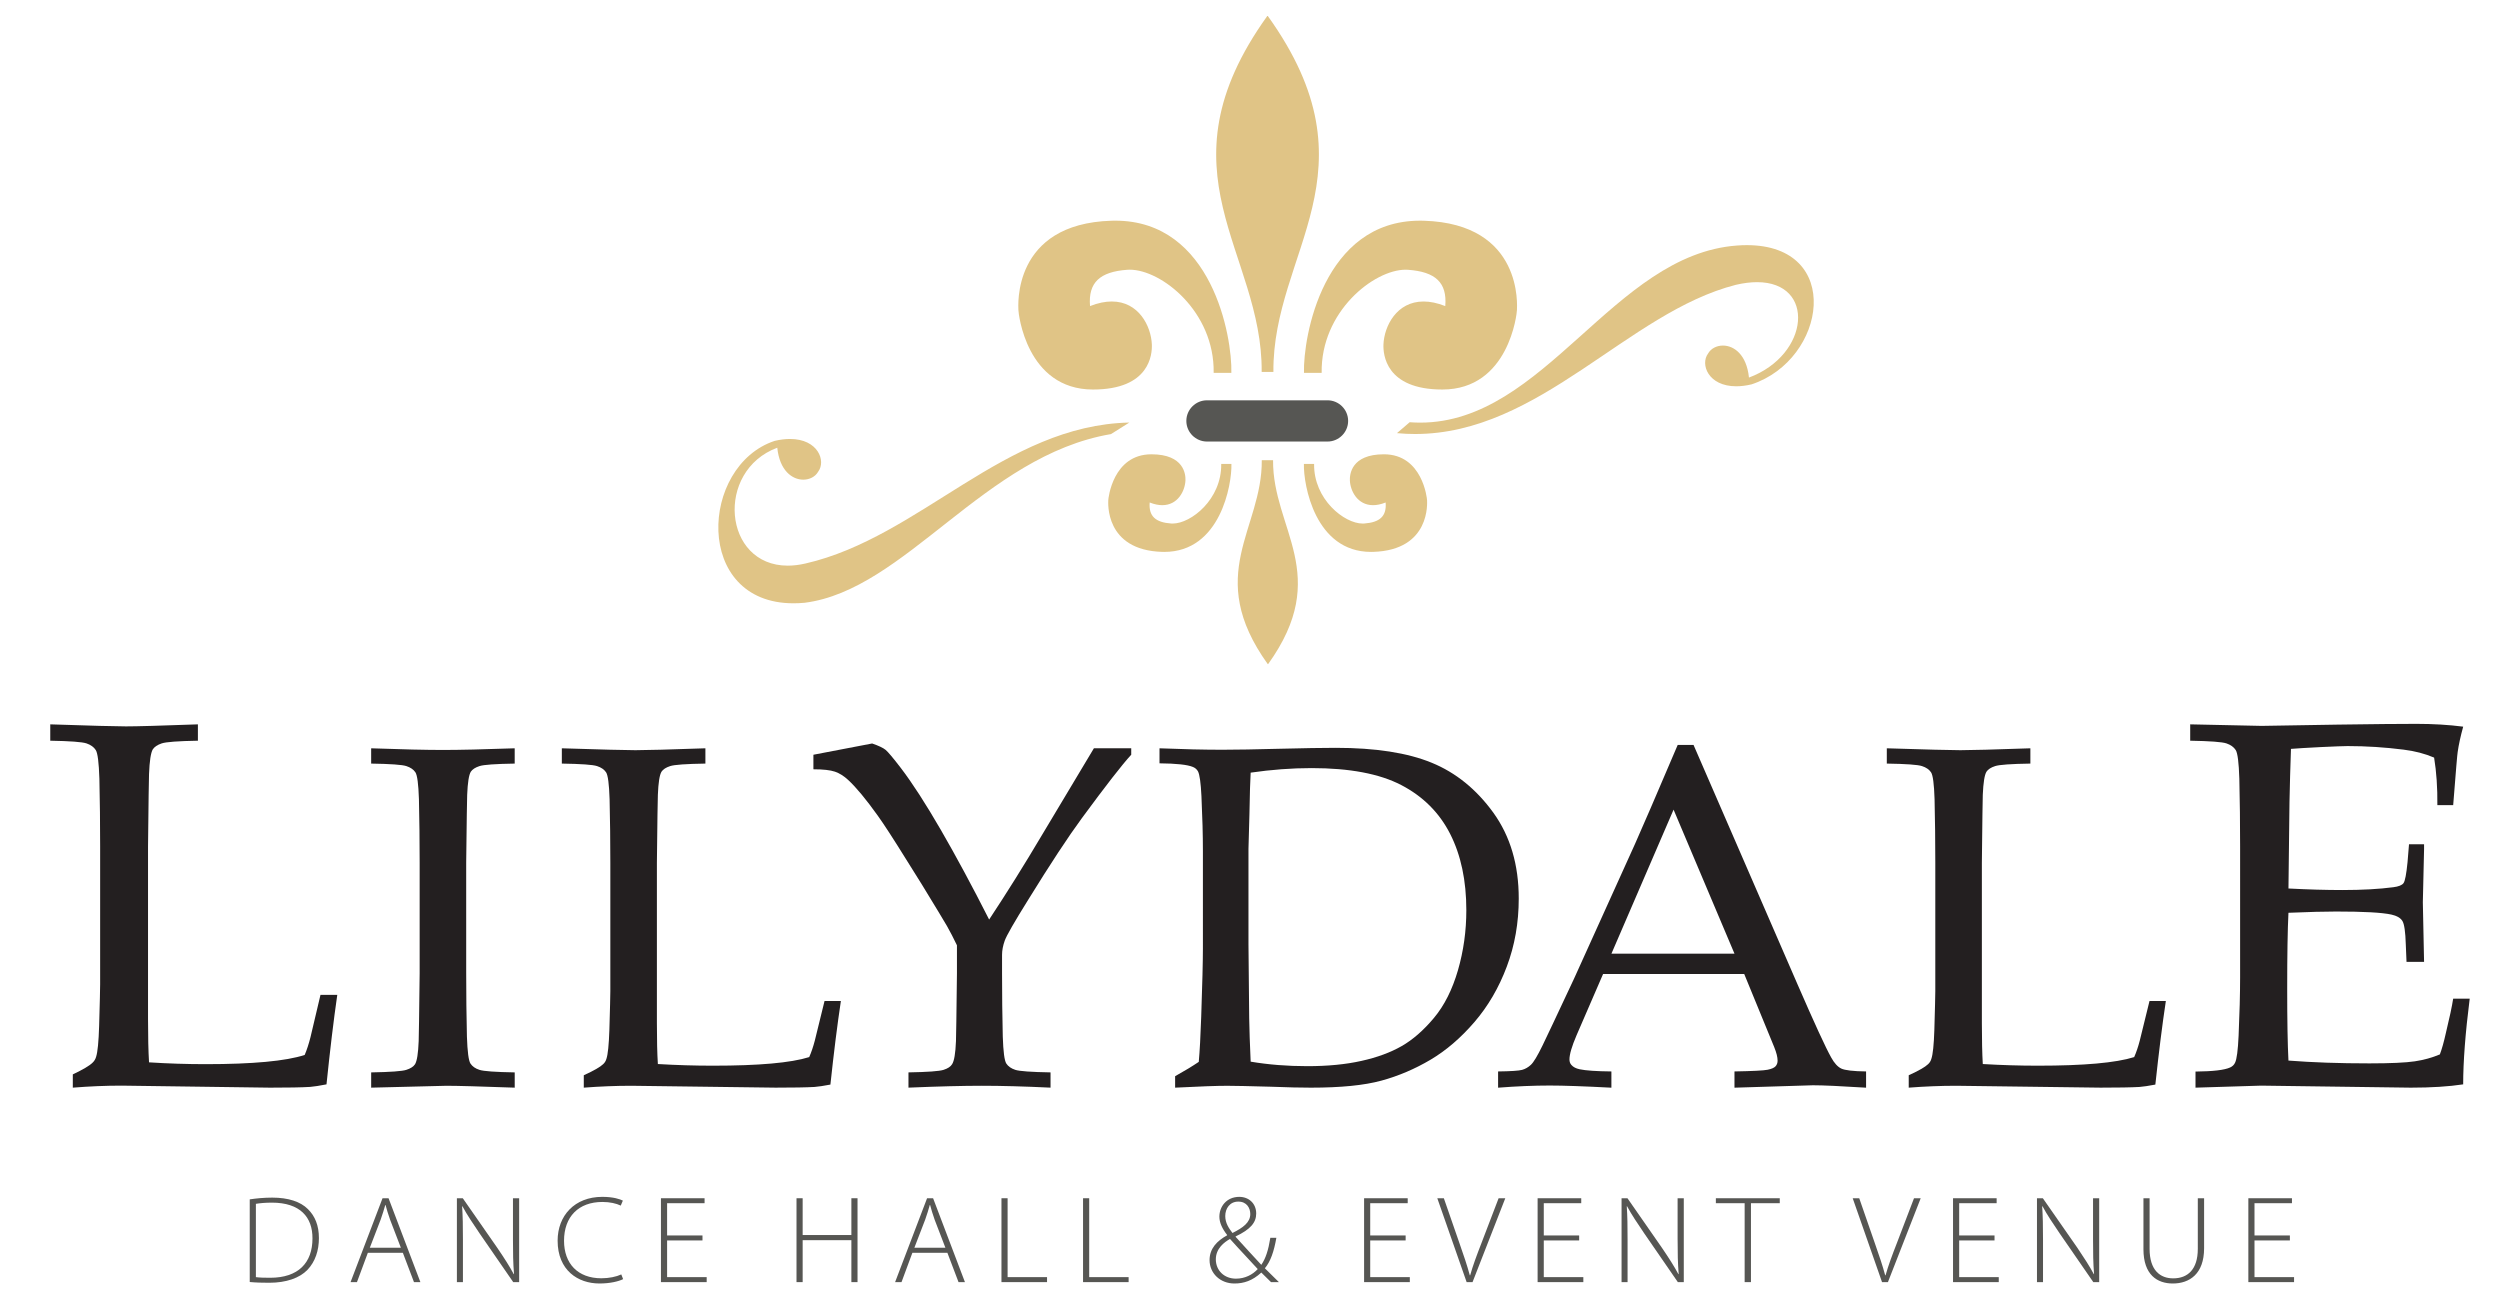<?xml version="1.0" encoding="utf-8"?>
<!-- Generator: Adobe Illustrator 14.0.0, SVG Export Plug-In . SVG Version: 6.00 Build 43363)  -->
<!DOCTYPE svg PUBLIC "-//W3C//DTD SVG 1.1//EN" "http://www.w3.org/Graphics/SVG/1.1/DTD/svg11.dtd">
<svg version="1.1" id="Layer_1" xmlns="http://www.w3.org/2000/svg" xmlns:xlink="http://www.w3.org/1999/xlink" x="0px" y="0px"
	 width="290px" height="150px" viewBox="0 0 290 150" enable-background="new 0 0 290 150" xml:space="preserve">
<path id="gray-bar" fill="#565653" d="M153.991,51.219h-13.983c-1.314,0-2.392-1.077-2.392-2.393c0-1.317,1.078-2.391,2.392-2.391
	h13.983c1.315,0,2.393,1.074,2.393,2.391C156.384,50.143,155.307,51.219,153.991,51.219"/>
<g id="fleur-de-lis">
	<path fill="#E0C486" d="M147.715,43.141h-1.361c0.122-13.967-12.355-23.153,0.648-41.282h0.066
		C160.072,19.988,147.596,29.174,147.715,43.141"/>
	<path fill="#E0C486" d="M147.099,77.042h-0.035c-7.455-10.392-0.629-15.657-0.698-23.661h1.31
		C147.607,61.385,154.555,66.65,147.099,77.042"/>
	<path fill="#E0C486" d="M126.787,45.185c-7.743,0-8.653-8.882-8.653-9.224s-0.796-10.015,10.816-10.359
		c0.142-0.004,0.281-0.006,0.421-0.006c11.244,0,13.578,13.491,13.466,17.653h0.015h-2.067c0.114-7.106-6.057-11.965-9.735-11.965
		c-0.095,0-0.188,0.003-0.28,0.01c-3.187,0.228-4.554,1.479-4.326,4.211c0.94-0.373,1.778-0.532,2.525-0.532
		c3.125,0,4.554,2.86,4.645,4.971C133.665,41.088,133.389,45.185,126.787,45.185"/>
	<path fill="#E0C486" d="M142.853,53.817h-0.01H142.853 M135.057,64.021c-0.081,0-0.161,0-0.244-0.003
		c-6.714-0.199-6.253-5.79-6.253-5.987c0-0.199,0.527-5.333,5.005-5.333c3.816,0,3.976,2.369,3.948,3.029
		c-0.054,1.218-0.881,2.873-2.688,2.873c-0.43,0-0.915-0.094-1.461-0.311c-0.129,1.581,0.659,2.307,2.504,2.44
		c0.053,0.003,0.106,0.003,0.162,0.003c2.127,0,5.694-2.811,5.63-6.915h1.184C142.909,56.22,141.562,64.021,135.057,64.021"/>
	<path fill="#E0C486" d="M151.261,43.25h-0.017H151.261 M167.311,45.185c-6.599,0-6.879-4.097-6.83-5.24
		c0.092-2.111,1.521-4.971,4.649-4.971c0.744,0,1.584,0.159,2.521,0.532c0.229-2.732-1.138-3.983-4.325-4.211
		c-0.088-0.007-0.183-0.01-0.276-0.01c-3.68,0-9.85,4.858-9.738,11.965h-2.051c-0.111-4.162,2.224-17.653,13.469-17.653
		c0.139,0,0.278,0.002,0.417,0.006c11.616,0.344,10.819,10.017,10.819,10.359S175.054,45.185,167.311,45.185"/>
	<path fill="#E0C486" d="M159.042,64.021c-6.501,0-7.853-7.802-7.789-10.204h-0.01h1.193c-0.06,4.104,3.504,6.915,5.633,6.915
		c0.056,0,0.109,0,0.163-0.003c1.845-0.133,2.632-0.859,2.501-2.44c-0.543,0.217-1.03,0.311-1.459,0.311
		c-1.809,0-2.639-1.654-2.688-2.873c-0.026-0.66,0.13-3.029,3.95-3.029c4.478,0,5.004,5.133,5.004,5.333
		c0,0.197,0.458,5.789-6.257,5.987C159.205,64.021,159.119,64.021,159.042,64.021"/>
	<path fill="#E0C486" d="M92.036,69.982c-11.615,0-10.862-15.963-2.175-18.84c0.657-0.156,1.252-0.221,1.783-0.221
		c3.255,0,4.2,2.554,3.259,3.804c-0.331,0.576-0.992,0.917-1.723,0.917c-1.271,0-2.747-1.041-3.016-3.708
		c-7.224,2.687-6.295,13.681,1.216,13.681c0.64,0,1.33-0.081,2.066-0.252c13.247-3.037,23.093-16.042,37.557-16.348l-2.128,1.339
		c-14.706,2.494-23.882,18.106-35.55,19.568C92.878,69.963,92.45,69.982,92.036,69.982"/>
	<path fill="#E0C486" d="M164.154,50.345c-0.691,0-1.396-0.03-2.107-0.1l1.476-1.267c0.412,0.032,0.822,0.047,1.221,0.047
		c14.457,0,22.39-19.487,36.737-20.543c0.394-0.031,0.775-0.046,1.141-0.046c11.249,0,9.269,13.266,0.56,16.15
		c-0.658,0.157-1.255,0.223-1.782,0.223c-3.254,0-4.2-2.556-3.259-3.806c0.328-0.575,0.991-0.918,1.719-0.918
		c1.272,0,2.748,1.042,3.019,3.713c7.078-2.637,7.763-11.067,0.939-11.067c-0.734,0-1.552,0.097-2.458,0.309
		C188.831,36.229,178.63,50.345,164.154,50.345"/>
</g>
<g id="lilydale">
	<path fill="#231F20" d="M8.446,126.168v-1.539c1.203-0.569,1.968-1.029,2.298-1.365c0.194-0.178,0.329-0.408,0.408-0.683
		c0.176-0.554,0.292-1.742,0.348-3.563c0.078-2.704,0.117-4.316,0.117-4.831V98.229c0-2.688-0.029-5.315-0.088-7.888
		c-0.059-1.877-0.198-2.989-0.421-3.335c-0.223-0.35-0.582-0.604-1.075-0.772c-0.496-0.167-1.896-0.271-4.203-0.312v-1.897
		c4.73,0.159,7.657,0.236,8.782,0.236c1.24,0,4.022-0.077,8.344-0.236v1.897c-2.308,0.04-3.708,0.145-4.2,0.312
		c-0.495,0.169-0.84,0.4-1.035,0.694c-0.23,0.397-0.377,1.357-0.434,2.879c-0.021,0.395-0.059,3.203-0.116,8.422v19.934
		c0,2.078,0.037,3.766,0.116,5.069c2.21,0.142,4.4,0.211,6.57,0.211c5.467,0,9.295-0.356,11.486-1.067
		c0.252-0.592,0.475-1.277,0.67-2.047l1.163-4.925h1.948c-0.426,2.949-0.842,6.408-1.25,10.382
		c-0.796,0.159-1.425,0.254-1.891,0.294c-1.007,0.063-2.559,0.089-4.652,0.089l-17.213-0.235
		C12.255,125.933,10.366,126.014,8.446,126.168"/>
	<path fill="#231F20" d="M59.707,124.398v1.77c-4.014-0.143-6.654-0.218-7.915-0.218l-8.736,0.218v-1.77
		c2.224-0.039,3.581-0.136,4.07-0.293c0.49-0.153,0.829-0.37,1.017-0.651c0.226-0.368,0.37-1.267,0.424-2.688
		c0.02-0.389,0.057-3.007,0.113-7.865v-12.831c0-2.507-0.028-4.97-0.083-7.366c-0.058-1.756-0.194-2.792-0.411-3.117
		c-0.218-0.324-0.567-0.563-1.047-0.72c-0.481-0.159-1.842-0.255-4.084-0.291v-1.773c3.597,0.129,6.378,0.192,8.338,0.192
		c1.885,0,4.657-0.063,8.312-0.192v1.773c-2.241,0.036-3.604,0.132-4.083,0.291c-0.482,0.156-0.815,0.371-1.005,0.648
		c-0.227,0.368-0.366,1.266-0.424,2.687c-0.02,0.373-0.056,2.994-0.114,7.868V112.9c0,2.512,0.027,4.955,0.084,7.344
		c0.058,1.749,0.195,2.793,0.411,3.129c0.218,0.331,0.565,0.579,1.047,0.732C56.102,124.263,57.465,124.359,59.707,124.398"/>
	<path fill="#231F20" d="M67.719,126.168v-1.439c1.167-0.532,1.912-0.961,2.232-1.274c0.189-0.161,0.323-0.377,0.396-0.637
		c0.171-0.516,0.282-1.627,0.34-3.323c0.075-2.533,0.112-4.035,0.112-4.517v-14.908c0-2.507-0.029-4.97-0.086-7.366
		c-0.056-1.756-0.192-2.792-0.409-3.117c-0.216-0.324-0.564-0.563-1.045-0.72c-0.48-0.159-1.842-0.255-4.086-0.291v-1.773
		c4.599,0.146,7.445,0.22,8.538,0.22c1.206,0,3.913-0.074,8.116-0.22v1.773c-2.246,0.036-3.606,0.132-4.086,0.291
		c-0.482,0.156-0.818,0.371-1.004,0.648c-0.228,0.368-0.369,1.266-0.424,2.687c-0.021,0.373-0.059,2.994-0.113,7.868v18.621
		c0,1.938,0.035,3.519,0.113,4.737c2.147,0.128,4.276,0.192,6.387,0.192c5.315,0,9.038-0.327,11.169-0.997
		c0.245-0.556,0.461-1.19,0.649-1.91l1.129-4.598h1.896c-0.414,2.747-0.819,5.981-1.215,9.696c-0.774,0.147-1.386,0.24-1.839,0.275
		c-0.979,0.056-2.487,0.081-4.523,0.081l-16.734-0.218C71.423,125.95,69.586,126.025,67.719,126.168"/>
	<path fill="#231F20" d="M94.355,89.237v-1.687l6.813-1.306c0.753,0.26,1.273,0.505,1.555,0.735
		c0.283,0.231,0.876,0.937,1.782,2.119c1.337,1.755,2.882,4.146,4.636,7.177c1.752,3.028,3.619,6.492,5.598,10.394
		c1.996-3.016,4.041-6.281,6.134-9.813l6.02-10.056h4.329v0.749c-1.039,1.125-2.941,3.572-5.711,7.338
		c-1.605,2.182-3.687,5.353-6.25,9.502c-1.602,2.57-2.506,4.146-2.713,4.727c-0.207,0.583-0.311,1.13-0.311,1.646v2.137
		c0,2.512,0.028,4.955,0.084,7.34c0.057,1.759,0.192,2.797,0.411,3.133c0.215,0.331,0.565,0.574,1.046,0.732
		c0.48,0.157,1.841,0.254,4.084,0.293v1.77c-3.072-0.147-5.73-0.218-7.974-0.218c-2.147,0-4.985,0.07-8.506,0.218v-1.77
		c2.222-0.039,3.579-0.136,4.068-0.293c0.492-0.158,0.821-0.37,0.99-0.651c0.246-0.368,0.396-1.267,0.452-2.688
		c0.021-0.389,0.055-3.007,0.113-7.865v-3.245c-0.396-0.828-0.782-1.574-1.159-2.24c-0.264-0.464-1.225-2.053-2.883-4.768
		l-1.868-2.988c-1.468-2.365-2.563-4.049-3.278-5.047c-1.375-1.922-2.517-3.295-3.422-4.128c-0.489-0.46-1.002-0.782-1.538-0.97
		C96.318,89.332,95.485,89.237,94.355,89.237"/>
	<path fill="#231F20" d="M136.314,126.168v-1.328c1.093-0.609,2.008-1.164,2.743-1.662c0.113-1.258,0.207-3.003,0.283-5.236
		c0.13-3.803,0.197-6.447,0.197-7.923V98.714c0-1.809-0.056-3.936-0.17-6.371c-0.076-1.534-0.208-2.481-0.395-2.854
		c-0.132-0.242-0.331-0.418-0.595-0.523c-0.623-0.262-1.913-0.402-3.874-0.42v-1.743c2.752,0.111,5.184,0.167,7.295,0.167
		c1.62,0,3.831-0.041,6.629-0.114c2.799-0.069,4.97-0.108,6.516-0.108c4.617,0,8.328,0.575,11.139,1.732
		c2.808,1.152,5.19,3.088,7.153,5.801c1.957,2.72,2.939,6.03,2.939,9.949c0,2.808-0.46,5.439-1.387,7.896
		c-0.922,2.456-2.178,4.604-3.759,6.44c-1.583,1.836-3.279,3.293-5.09,4.365c-1.807,1.066-3.706,1.881-5.694,2.422
		c-1.988,0.546-4.718,0.816-8.186,0.816c-1.149,0-2.704-0.033-4.666-0.11c-2.56-0.071-4.238-0.107-5.031-0.107
		C141.214,125.95,139.197,126.021,136.314,126.168 M145.077,123.152c2.073,0.349,4.258,0.523,6.561,0.523
		c2.374,0,4.472-0.202,6.288-0.611c1.819-0.403,3.376-0.977,4.666-1.716c1.289-0.736,2.541-1.829,3.745-3.268
		c1.207-1.441,2.132-3.282,2.785-5.527c0.65-2.244,0.973-4.564,0.973-6.966c0-3.438-0.623-6.387-1.877-8.854
		c-1.256-2.466-3.146-4.351-5.668-5.665c-2.527-1.314-5.993-1.969-10.405-1.969c-2.317,0-4.673,0.18-7.068,0.527
		c-0.056,0.905-0.103,2.513-0.142,4.819l-0.112,4.021v11.053l0.084,8.587C144.927,119.421,144.984,121.101,145.077,123.152"/>
	<path fill="#231F20" d="M173.779,126.172v-1.884c1.488-0.018,2.416-0.083,2.783-0.183s0.707-0.295,1.017-0.582
		c0.315-0.287,0.761-1.03,1.346-2.229c0.338-0.683,1.563-3.282,3.672-7.786l7.07-15.624c0.771-1.717,2.419-5.542,4.946-11.471h1.838
		l12.07,27.789c1.96,4.507,3.26,7.334,3.901,8.473c0.355,0.648,0.751,1.079,1.171,1.28c0.429,0.2,1.383,0.314,2.873,0.332v1.884
		c-2.941-0.186-4.995-0.28-6.164-0.28l-9.102,0.28v-1.884c2.11-0.037,3.39-0.104,3.844-0.196c0.454-0.092,0.761-0.226,0.92-0.4
		c0.158-0.176,0.238-0.391,0.238-0.654c0-0.402-0.13-0.93-0.394-1.578l-3.479-8.479h-16.368l-3.084,7.123
		c-0.546,1.274-0.819,2.204-0.819,2.796c0,0.26,0.076,0.474,0.23,0.64c0.207,0.24,0.523,0.405,0.958,0.497
		c0.698,0.148,1.921,0.234,3.677,0.252v1.884c-3.188-0.167-5.57-0.251-7.153-0.251C177.943,125.921,175.945,126.005,173.779,126.172
		 M186.925,110.628h14.276l-7.067-16.71L186.925,110.628z"/>
	<path fill="#231F20" d="M221.412,126.168v-1.439c1.172-0.532,1.913-0.961,2.234-1.274c0.188-0.161,0.321-0.377,0.394-0.637
		c0.174-0.516,0.288-1.627,0.344-3.323c0.073-2.533,0.111-4.035,0.111-4.517v-14.908c0-2.507-0.029-4.97-0.085-7.366
		c-0.055-1.756-0.191-2.792-0.41-3.117c-0.216-0.324-0.565-0.563-1.048-0.72c-0.479-0.159-1.84-0.255-4.082-0.291v-1.773
		c4.599,0.146,7.443,0.22,8.539,0.22c1.205,0,3.907-0.074,8.115-0.22v1.773c-2.248,0.036-3.607,0.132-4.086,0.291
		c-0.485,0.156-0.818,0.371-1.004,0.648c-0.229,0.368-0.37,1.266-0.431,2.687c-0.017,0.373-0.052,2.994-0.106,7.868v18.621
		c0,1.938,0.037,3.519,0.106,4.737c2.153,0.128,4.281,0.192,6.394,0.192c5.315,0,9.035-0.327,11.168-0.997
		c0.246-0.556,0.461-1.19,0.648-1.91l1.13-4.598h1.896c-0.416,2.747-0.819,5.981-1.218,9.696c-0.771,0.147-1.384,0.24-1.835,0.275
		c-0.984,0.056-2.488,0.081-4.523,0.081l-16.736-0.218C225.119,125.95,223.278,126.025,221.412,126.168"/>
	<path fill="#231F20" d="M254.679,126.168v-1.866c2.031-0.02,3.367-0.178,4.014-0.475c0.266-0.117,0.463-0.307,0.578-0.563
		c0.194-0.396,0.33-1.431,0.407-3.114c0.115-2.61,0.175-4.863,0.175-6.764V98.229c0-2.688-0.029-5.315-0.09-7.888
		c-0.057-1.877-0.199-2.989-0.419-3.335c-0.227-0.35-0.584-0.604-1.077-0.772c-0.497-0.167-1.895-0.271-4.203-0.312v-1.897
		l8.289,0.178l8.779-0.147c4.207-0.062,7.263-0.089,9.164-0.089c1.916,0,3.729,0.104,5.435,0.325
		c-0.31,1.127-0.521,2.105-0.639,2.936c-0.042,0.176-0.212,2.236-0.522,6.171h-1.835c0.02-2.021-0.104-3.859-0.377-5.518
		c-1.065-0.456-2.239-0.761-3.519-0.92c-2.167-0.276-4.343-0.417-6.513-0.417c-0.467,0-1.504,0.044-3.111,0.117
		c-1.611,0.081-2.763,0.152-3.461,0.209c-0.077,2.194-0.135,4.254-0.172,6.171l-0.119,10.024c2.269,0.119,4.353,0.179,6.252,0.179
		c2.307,0,4.275-0.11,5.906-0.326c0.619-0.076,1.016-0.238,1.19-0.477c0.174-0.235,0.328-1.046,0.465-2.429l0.171-2.079h1.747v0.566
		l-0.143,6.168l0.143,6.909h-2.036l-0.084-2.017c-0.043-1.464-0.173-2.371-0.395-2.729c-0.223-0.353-0.646-0.601-1.264-0.737
		c-1.107-0.243-3.246-0.356-6.428-0.356c-1.3,0-3.142,0.046-5.525,0.146c-0.099,1.979-0.145,4.913-0.145,8.813
		c0,3.657,0.046,6.433,0.145,8.331c2.793,0.219,5.923,0.326,9.393,0.326c2.464,0,4.219-0.082,5.263-0.239
		c1.048-0.156,2.015-0.426,2.908-0.803c0.234-0.613,0.466-1.439,0.699-2.489c0.425-1.757,0.707-3.081,0.844-3.974h1.918
		c-0.506,3.994-0.757,7.309-0.757,9.938c-1.667,0.254-3.692,0.383-6.078,0.383l-17.358-0.235
		C262.043,125.933,259.503,126.014,254.679,126.168"/>
</g>
<g>
	<path fill="#565653" d="M31.581,138.923c-0.956,0-1.837,0.087-2.612,0.203v9.587c0.729,0.07,1.473,0.087,2.263,0.087
		c1.975,0,3.511-0.55,4.423-1.487c0.926-0.97,1.339-2.269,1.339-3.696c0-1.47-0.457-2.557-1.278-3.363
		C34.863,139.397,33.45,138.923,31.581,138.923z M31.339,148.221c-0.639,0-1.232-0.015-1.656-0.073v-8.504
		c0.441-0.072,1.064-0.138,1.854-0.138c3.282,0,4.724,1.682,4.71,4.153C36.248,146.475,34.62,148.221,31.339,148.221z"/>
	<path fill="#565653" d="M44.373,138.996l-3.708,9.729h0.743l1.263-3.404h4.058l1.292,3.404h0.743l-3.692-9.729H44.373z
		 M46.501,144.74h-3.602l1.261-3.275c0.212-0.622,0.38-1.126,0.533-1.688h0.03c0.151,0.545,0.288,1.04,0.531,1.716L46.501,144.74z"
		/>
	<path fill="#565653" d="M59.504,143.828c0,1.533,0.015,2.646,0.121,3.958l-0.03,0.018c-0.5-0.938-1.093-1.852-1.915-3.063
		l-3.996-5.744h-0.684v9.729h0.701v-4.923c0-1.616-0.017-2.667-0.093-3.868l0.031-0.016c0.531,0.997,1.23,2.021,1.991,3.149
		l3.903,5.657h0.688v-9.729h-0.717V143.828z"/>
	<path fill="#565653" d="M69.758,148.28c-2.735,0-4.33-1.706-4.33-4.35c0-2.795,1.687-4.503,4.452-4.503
		c0.867,0,1.61,0.173,2.128,0.422l0.244-0.578c-0.32-0.162-1.08-0.436-2.385-0.436c-3.223,0-5.183,2.192-5.183,5.083
		c0,3.449,2.372,4.967,4.849,4.967c1.245,0,2.232-0.246,2.75-0.505l-0.213-0.547C71.49,148.104,70.639,148.28,69.758,148.28z"/>
	<polygon fill="#565653" points="77.384,143.891 81.488,143.891 81.488,143.313 77.384,143.313 77.384,139.571 81.73,139.571 
		81.73,138.996 76.669,138.996 76.669,148.726 81.975,148.726 81.975,148.147 77.384,148.147 	"/>
	<polygon fill="#565653" points="98.76,143.264 93.108,143.264 93.108,138.996 92.395,138.996 92.395,148.726 93.108,148.726 
		93.108,143.86 98.76,143.86 98.76,148.726 99.473,148.726 99.473,138.996 98.76,138.996 	"/>
	<path fill="#565653" d="M107.54,138.996l-3.708,9.729h0.744l1.261-3.404h4.058l1.293,3.404h0.744l-3.694-9.729H107.54z
		 M109.667,144.74h-3.601l1.26-3.275c0.213-0.622,0.379-1.126,0.531-1.688h0.033c0.15,0.545,0.288,1.04,0.531,1.716L109.667,144.74z
		"/>
	<polygon fill="#565653" points="116.882,138.996 116.17,138.996 116.17,148.726 121.457,148.726 121.457,148.147 116.882,148.147 	
		"/>
	<polygon fill="#565653" points="126.347,138.996 125.633,138.996 125.633,148.726 130.92,148.726 130.92,148.147 126.347,148.147 	
		"/>
	<path fill="#565653" d="M148.058,143.583h-0.699c-0.229,1.445-0.547,2.411-1.048,3.137c-0.76-0.825-1.946-2.094-2.979-3.248v-0.046
		c1.733-0.819,2.387-1.615,2.387-2.657c0-1.18-0.867-1.933-1.961-1.933c-1.474,0-2.31,1.127-2.31,2.3c0,0.675,0.32,1.38,0.896,2.117
		v0.045c-1.154,0.637-2.034,1.514-2.034,2.874c0,1.513,1.215,2.714,2.885,2.714c1.08,0,2.083-0.318,3.117-1.269
		c0.484,0.476,0.79,0.79,1.124,1.108h0.914c-0.608-0.604-1.112-1.1-1.627-1.605C147.39,146.331,147.787,145.146,148.058,143.583z
		 M142.13,141.06c0-0.88,0.533-1.674,1.506-1.674h0.015c0.972,0,1.381,0.751,1.381,1.443c0,0.981-0.85,1.588-2.065,2.197
		C142.558,142.488,142.13,141.885,142.13,141.06z M143.375,148.324h-0.014c-1.336,0-2.325-0.941-2.325-2.238
		c0-1.274,0.989-1.995,1.643-2.369c1.306,1.459,2.627,2.826,3.219,3.495C145.307,147.858,144.425,148.324,143.375,148.324z"/>
	<polygon fill="#565653" points="158.945,143.891 163.054,143.891 163.054,143.313 158.945,143.313 158.945,139.571 
		163.293,139.571 163.293,138.996 158.235,138.996 158.235,148.726 163.539,148.726 163.539,148.147 158.945,148.147 	"/>
	<path fill="#565653" d="M171.846,144.207c-0.533,1.369-1.002,2.629-1.306,3.727h-0.044c-0.289-1.083-0.7-2.312-1.201-3.727
		l-1.809-5.211h-0.76l3.403,9.729h0.686l3.798-9.729h-0.775L171.846,144.207z"/>
	<polygon fill="#565653" points="179.078,143.891 183.182,143.891 183.182,143.313 179.078,143.313 179.078,139.571 
		183.424,139.571 183.424,138.996 178.363,138.996 178.363,148.726 183.667,148.726 183.667,148.147 179.078,148.147 	"/>
	<path fill="#565653" d="M194.604,143.828c0,1.533,0.016,2.646,0.123,3.958l-0.032,0.018c-0.501-0.938-1.092-1.852-1.913-3.063
		l-3.995-5.744h-0.685v9.729h0.697v-4.923c0-1.616-0.013-2.667-0.093-3.868l0.03-0.016c0.536,0.997,1.233,2.021,1.995,3.149
		l3.899,5.657h0.69v-9.729h-0.718V143.828z"/>
	<polygon fill="#565653" points="199.04,139.571 202.379,139.571 202.379,148.726 203.111,148.726 203.111,139.571 206.453,139.571 
		206.453,138.996 199.04,138.996 	"/>
	<path fill="#565653" d="M220.035,144.207c-0.535,1.369-1.004,2.629-1.309,3.727h-0.045c-0.288-1.083-0.701-2.312-1.201-3.727
		l-1.809-5.211h-0.758l3.402,9.729H219l3.802-9.729h-0.777L220.035,144.207z"/>
	<polygon fill="#565653" points="227.265,143.891 231.365,143.891 231.365,143.313 227.265,143.313 227.265,139.571 231.61,139.571 
		231.61,138.996 226.551,138.996 226.551,148.726 231.856,148.726 231.856,148.147 227.265,148.147 	"/>
	<path fill="#565653" d="M242.793,143.828c0,1.533,0.016,2.646,0.117,3.958l-0.026,0.018c-0.503-0.938-1.097-1.852-1.913-3.063
		l-4-5.744h-0.682v9.729h0.701v-4.923c0-1.616-0.02-2.667-0.096-3.868l0.034-0.016c0.528,0.997,1.229,2.021,1.99,3.149l3.903,5.657
		h0.685v-9.729h-0.714V143.828z"/>
	<path fill="#565653" d="M254.945,144.872c0,2.382-1.169,3.417-2.856,3.417c-1.52,0-2.736-0.949-2.736-3.417v-5.876h-0.713v5.915
		c0,2.976,1.608,3.975,3.405,3.975c1.929,0,3.631-1.1,3.631-4.086v-5.804h-0.73V144.872z"/>
	<polygon fill="#565653" points="261.521,148.147 261.521,143.891 265.626,143.891 265.626,143.313 261.521,143.313 
		261.521,139.571 265.867,139.571 265.867,138.996 260.809,138.996 260.809,148.726 266.111,148.726 266.111,148.147 	"/>
</g>
</svg>
